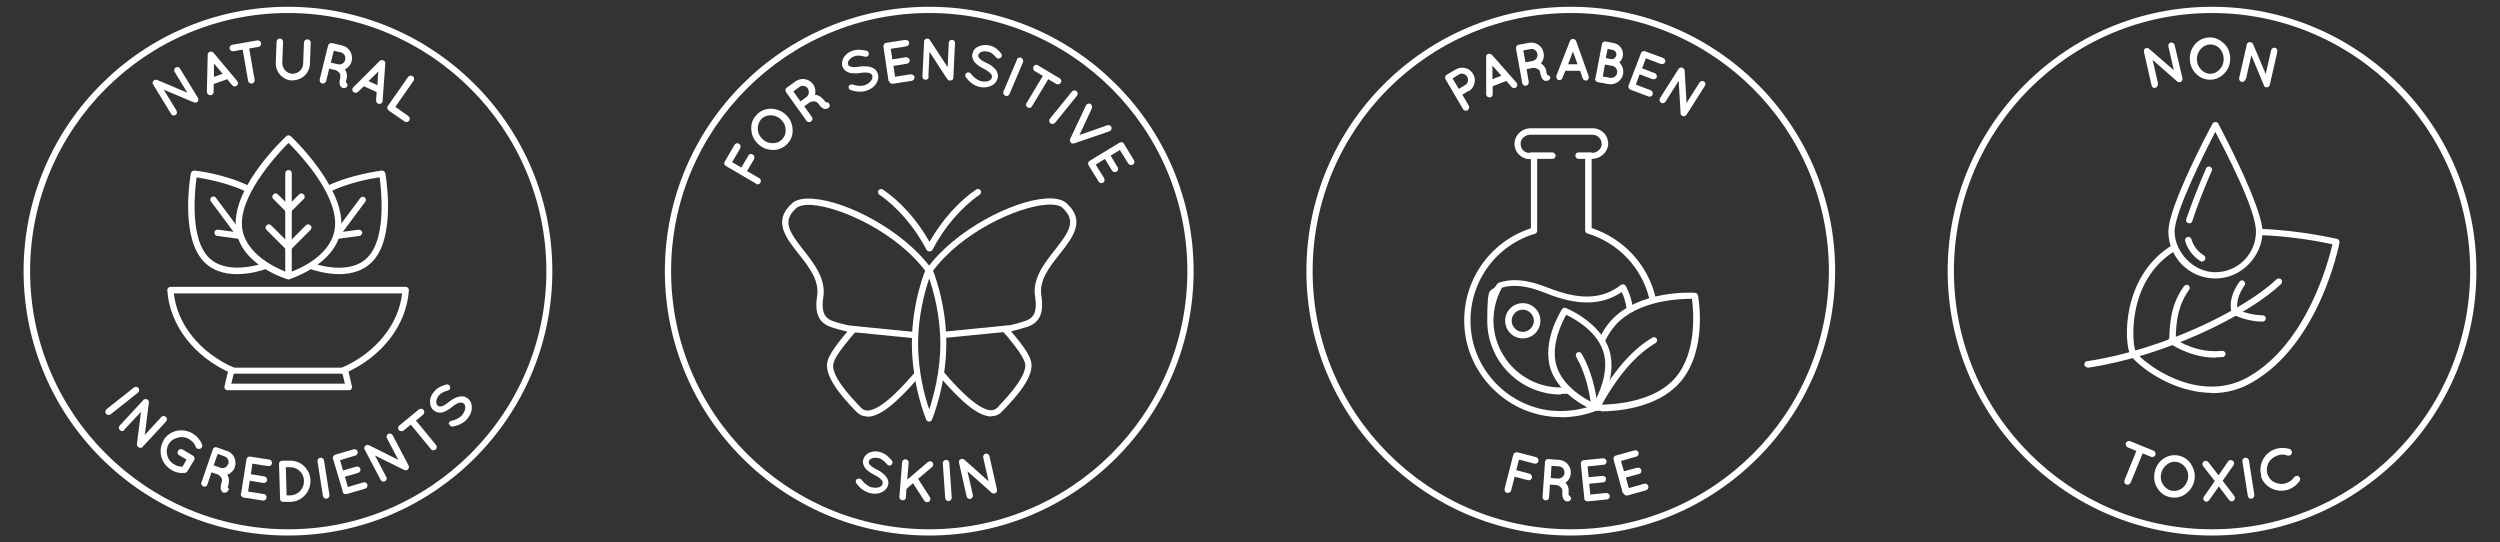 <?xml version="1.0" encoding="UTF-8"?><svg id="Layer_1" xmlns="http://www.w3.org/2000/svg" viewBox="0 0 922 200"><rect x="0" y="0" width="922" height="200" fill="#333333" stroke="none"/><defs><style>.cls-1{fill:#fff;}</style></defs><path class="cls-1" d="M342.7,92.7c-.4,0-.8-.2-1-.6-4.3-8.3-10.9-15.9-17.4-20.3-.5-.4-.7-1.1-.3-1.6.4-.5,1.1-.7,1.6-.3,6.5,4.4,12.7,11.3,17.2,19.3,4.5-7.9,10.7-14.9,17.2-19.3.5-.4,1.3-.2,1.6.3.4.5.2,1.3-.3,1.6-6.6,4.5-13.1,12-17.4,20.3-.2.4-.6.6-1,.6Z"/><path class="cls-1" d="M342.7,155.5c-.5,0-.9-.3-1.1-.7-.2-.5-5.3-12.8-5.3-28.2s5.1-27.3,5.3-27.8c.4-.9,1.8-.9,2.1,0,.2.5,5.3,12.4,5.3,27.8s-5.1,27.7-5.3,28.2c-.2.4-.6.7-1.1.7ZM342.7,102.7c-1.5,4.4-4.1,13.4-4.1,24s2.5,19.8,4.1,24.3c1.5-4.5,4.1-13.8,4.1-24.3s-2.6-19.6-4.1-24Z"/><path class="cls-1" d="M319.9,153.6c-1.7,0-3.1-.7-4.2-1.9l-.7-.7c-3.7-3.9-11.4-12.2-9.8-17.8.5-1.9,1.9-4.1,4.2-7.1,1.1-1.3,2.1-2.7,3.1-3.8-1.9-.4-4-1-5.8-1.6-4.6-1.5-6.3-4.9-5.4-11.2,1.1-5.9-2.9-11-6.8-15.9-4.7-5.9-9.5-12.1-2.6-18.4,1.4-1.5,4.1-2.2,7.8-1.9,12.5.8,33.6,11.7,43.9,25.9.4.5.3,1.3-.3,1.6-.5.4-1.3.3-1.6-.3-10.9-14.9-31.9-24.2-42.2-24.9-2.9-.2-5,.3-6,1.3-5.1,4.7-2.4,8.7,2.8,15.3,4,5.1,8.5,10.8,7.3,17.7-.9,6.5,1.5,7.8,3.8,8.6,2.3.8,5.4,1.5,7.4,1.9.4,0,.8.4.9.8.1.4,0,.8-.2,1.2-.8.9-2.4,2.8-4.3,5.2-2.1,2.7-3.4,4.8-3.8,6.3-1.3,4.4,6.4,12.5,9.3,15.6l.7.7c.7.8,1.5,1.2,2.5,1.2,5.4,0,14.2-10.3,17.2-13.7.4-.5,1.2-.5,1.6-.1.5.4.5,1.2.1,1.6-8.5,9.9-14.5,14.5-18.9,14.5h0Z"/><path class="cls-1" d="M336.9,124.7s0,0-.1,0l-23.3-2.3c-.6,0-1.1-.6-1-1.3,0-.6.6-1.1,1.3-1l23.3,2.3c.6,0,1.1.6,1,1.3,0,.6-.6,1.1-1.2,1.1Z"/><path class="cls-1" d="M365.6,153.6c-4.4,0-10.4-4.6-18.9-14.5-.4-.5-.4-1.2.1-1.6.5-.4,1.2-.4,1.6.1,2.9,3.4,11.8,13.6,17.1,13.7,1,0,1.8-.4,2.5-1.1l.7-.8c2.9-3.1,10.5-11.2,9.3-15.6-.5-1.5-1.7-3.6-3.8-6.3-1.9-2.5-3.5-4.4-4.3-5.2-.3-.3-.4-.8-.2-1.2.1-.4.5-.7.9-.8,2-.3,5.1-1.1,7.4-1.9,2.3-.8,4.7-2.1,3.8-8.6-1.3-6.9,3.3-12.6,7.3-17.7,5.2-6.6,7.9-10.6,2.9-15.3-1-1.1-3.2-1.5-6.1-1.3-10.3.7-31.3,9.9-42.2,24.9-.4.5-1.1.6-1.6.3-.5-.4-.6-1.1-.3-1.6,10.3-14.2,31.4-25,43.9-25.9,3.7-.2,6.4.4,7.9,2,6.8,6.3,2,12.4-2.7,18.4-3.9,4.9-7.9,9.9-6.8,15.8.9,6.3-.8,9.7-5.4,11.2-1.8.6-3.9,1.1-5.8,1.6.9,1.1,2,2.5,3.1,3.8,2.3,3,3.7,5.2,4.2,7.1,1.7,5.7-6.1,13.9-9.8,17.8l-.7.7c-1.1,1.3-2.5,1.9-4.2,1.9Z"/><path class="cls-1" d="M348.6,124.7c-.6,0-1.1-.5-1.2-1.1,0-.6.4-1.2,1-1.3l23.3-2.3c.6,0,1.2.4,1.3,1,0,.6-.4,1.2-1,1.3l-23.3,2.3s0,0-.1,0Z"/><path class="cls-1" d="M342.7,197.5c-53.8,0-97.5-43.7-97.5-97.5S289,2.5,342.7,2.5s97.5,43.7,97.5,97.5-43.7,97.5-97.5,97.5ZM342.7,4.8c-52.5,0-95.2,42.7-95.2,95.2s42.7,95.2,95.2,95.2,95.2-42.7,95.2-95.2S395.2,4.8,342.7,4.8Z"/><path class="cls-1" d="M278.8,67.7l-11.1-6.5c-.6-.3-.8-1.1-.4-1.6,0,0,3.6-6.2,3.6-6.2.3-.5,1.1-.8,1.6-.4.6.3.8,1.1.5,1.7l-3,5.1,3.4,2,2.6-4.4c.3-.6,1.1-.8,1.6-.4.6.3.8,1.1.5,1.7l-2.6,4.4,4.5,2.6c.6.3.8,1.1.4,1.7-.3.6-1.1.8-1.6.4Z"/><path class="cls-1" d="M284.1,40.1c2,0,4,.6,5.6,2.1,1.6,1.4,2.5,3.4,2.6,5.3.2,1.9-.4,3.9-1.8,5.4-1.4,1.6-3.4,2.4-5.3,2.4-2,0-3.9-.6-5.5-2.1-1.6-1.4-2.5-3.3-2.6-5.3-.2-2,.4-4,1.9-5.5,1.3-1.5,3.3-2.3,5.2-2.3ZM288,44c-1.1-1-2.5-1.5-3.8-1.5-1.3,0-2.6.5-3.5,1.5-.9,1-1.3,2.3-1.2,3.7,0,1.3.7,2.7,1.8,3.7,1.1,1,2.5,1.5,3.8,1.4,1.3,0,2.6-.5,3.5-1.6.9-1,1.3-2.3,1.1-3.6,0-1.3-.7-2.7-1.8-3.6Z"/><path class="cls-1" d="M305.5,37.9c.5.4.7,1.1.3,1.7,0,0-.2.2-.4.3-.2.1-.5.3-.8.3-.3,0-.7,0-1-.2-.6-.3-1.2-.9-1.9-1.9-.3-.3-.5-.5-.8-.6-.2-.1-.6-.1-.9-.1-.6,0-1.1.2-1.3.3l-2.1,1.5,2.8,3.9c.4.5.3,1.3-.3,1.7-.5.4-1.3.3-1.7-.3l-7.5-10.5c-.4-.6-.3-1.3.3-1.7,0,0,3.2-2.3,3.2-2.3,2.1-1.5,5-1,6.5,1.1.8,1.2,1,2.6.7,3.9.4,0,.7,0,1.1.2.7.3,1.4.8,2,1.5.4.5.7.8.8,1,.3-.1.7,0,1.1.2ZM297.9,32.6c-.7-1-2.1-1.3-3.1-.5l-2.2,1.6,2.6,3.7,2.2-1.6c1-.7,1.2-2.1.5-3.1Z"/><path class="cls-1" d="M313,31.9c.2-.6.9-.9,1.5-.7,1.2.4,3,.7,4.5.2,1-.4,1.8-1,2.3-1.7.5-.7.5-1.3.4-1.8,0-.3-.2-.4-.4-.6-.2-.2-.5-.3-.8-.4-.7-.2-1.9-.2-3.2,0-1.1.2-2.1.2-3,.1-.9,0-1.8-.4-2.5-.9-.5-.4-.8-.9-1.1-1.5-.4-1.2-.1-2.6.6-3.6.7-1,1.8-1.9,3.2-2.3,2-.7,3.8-.2,5.1,0,.6.2,1,.8.8,1.4-.1.6-.7,1-1.4.8-1.3-.3-2.5-.6-3.8-.2-.9.3-1.6.9-2.1,1.5-.4.6-.5,1.1-.3,1.6,0,.2.2.4.3.5.2.1.4.2.7.3.7.2,1.7.2,2.9,0,1.2-.2,2.2-.2,3.2-.1,1,.1,1.9.4,2.7,1,.5.4.9.9,1.1,1.6.5,1.3.1,2.7-.6,3.8-.7,1.1-1.9,2-3.4,2.5-2.2.8-4.5.3-6-.2-.6-.2-.9-.9-.7-1.4Z"/><path class="cls-1" d="M327.7,29.9l-1.9-12.7c0-.7.3-1.3,1-1.4,0,0,7.1-1.1,7.1-1.1.6,0,1.3.3,1.4,1,.1.7-.4,1.3-1,1.4l-5.8.9.6,3.9,5-.8c.6,0,1.3.4,1.4,1,.1.7-.4,1.3-1,1.4l-5,.8.6,4,5.8-.9c.6,0,1.3.4,1.4,1,0,.6-.4,1.3-1,1.4l-7,1.1c-.7.1-1.3-.4-1.4-1Z"/><path class="cls-1" d="M342.5,28.3c0,.7-.6,1.2-1.2,1.1-.7,0-1.2-.6-1.1-1.3l.6-12.7c0-.4.2-.8.5-1,.6-.3,1.3-.2,1.6.3l6.6,10.1.4-9c0-.6.6-1.2,1.2-1.1.7,0,1.2.6,1.1,1.2l-.6,12.7c0,.7-.6,1.2-1.3,1.1-.3,0-.7-.2-.9-.5,0,0,0,0-.1-.1l-6.5-10-.4,9Z"/><path class="cls-1" d="M356.5,26.9c.5-.4,1.2-.2,1.6.3.7,1,2.1,2.3,3.6,2.7,1.1.3,2.1.2,2.8,0,.8-.3,1.2-.8,1.3-1.3,0-.3,0-.5,0-.7,0-.2-.2-.5-.5-.8-.5-.6-1.4-1.2-2.6-1.8-1-.5-1.8-1-2.5-1.6-.7-.6-1.3-1.3-1.5-2.2-.2-.6-.2-1.2,0-1.9.3-1.3,1.3-2.2,2.5-2.6,1.2-.5,2.6-.5,3.9-.2,2,.5,3.3,1.9,4.1,2.9.4.5.4,1.2-.1,1.6-.5.4-1.2.4-1.6,0-.9-1-1.7-1.9-3-2.2-.9-.3-1.9-.2-2.5,0-.7.3-1,.7-1.2,1.1,0,.3,0,.4,0,.6,0,.2.2.4.4.7.4.5,1.3,1.1,2.4,1.6,1.1.5,2,1,2.7,1.7.8.6,1.4,1.4,1.6,2.3.2.6.2,1.3,0,1.9-.4,1.3-1.4,2.3-2.7,2.8-1.2.5-2.7.6-4.2.2-2.3-.6-3.9-2.3-4.8-3.5-.4-.5-.2-1.2.2-1.6Z"/><path class="cls-1" d="M375,21.9c.3-.6,1-.9,1.6-.6.6.3.9,1,.7,1.6l-5,11.8c-.3.6-1,.9-1.6.6-.6-.3-.9-1-.6-1.6l5-11.8Z"/><path class="cls-1" d="M389.6,31l-3-1.8-6,10c-.3.6-1.1.8-1.6.4-.6-.3-.8-1.1-.4-1.6l6-10-3-1.8c-.6-.3-.7-1.1-.4-1.7.3-.6,1.1-.8,1.6-.4l8,4.8c.6.3.8,1.1.4,1.6-.3.6-1.1.8-1.7.4Z"/><path class="cls-1" d="M395.3,33.8c.4-.5,1.2-.6,1.7-.2.5.4.6,1.2.2,1.7l-8.1,10c-.4.5-1.2.6-1.7.2-.5-.4-.6-1.2-.2-1.7l8.1-10Z"/><path class="cls-1" d="M394.6,52c0,0,0-.1,0-.2,0-.1,0-.2,0-.2,0,0,0-.2,0-.2l5.9-12.5c.3-.6,1-.9,1.6-.6.6.3.8,1,.6,1.6l-4.6,9.9,10.3-3.6c.6-.2,1.3.1,1.5.7.2.6-.1,1.3-.7,1.5l-13.1,4.5s-.1,0-.2,0c0,0-.2,0-.2,0-.1,0-.2,0-.2,0,0,0-.2,0-.2,0,0,0-.1,0-.2-.1-.1,0-.1-.1-.2-.2,0,0-.1-.1-.1-.2,0,0,0-.2-.1-.2,0,0,0-.2,0-.3h0Z"/><path class="cls-1" d="M401.9,59.3l11-6.7c.6-.3,1.3-.2,1.6.4,0,0,3.7,6.1,3.7,6.1.3.5.2,1.3-.4,1.6-.6.4-1.3.1-1.7-.4l-3.1-5-3.4,2.1,2.6,4.3c.3.6.1,1.3-.4,1.6-.6.3-1.3.2-1.7-.4l-2.6-4.3-3.4,2.1,3.1,5c.3.5.2,1.3-.4,1.7-.6.3-1.3.1-1.6-.4l-3.7-6c-.4-.6-.2-1.4.4-1.7Z"/><path class="cls-1" d="M316.2,176.7c.5-.4,1.2-.2,1.6.3.7,1,2.1,2.3,3.6,2.7,1.1.3,2.1.2,2.8,0,.8-.3,1.2-.7,1.3-1.3,0-.3,0-.5,0-.7,0-.2-.2-.5-.5-.8-.5-.6-1.4-1.2-2.6-1.8-1-.5-1.8-1-2.5-1.6-.7-.6-1.2-1.3-1.5-2.2-.2-.6-.2-1.2,0-1.9.4-1.3,1.4-2.2,2.5-2.6,1.2-.4,2.6-.5,3.9,0,2,.6,3.2,2,4.1,3,.4.5.3,1.2-.1,1.6-.5.4-1.2.4-1.6-.1-.9-1-1.7-1.9-3-2.3-.9-.3-1.9-.2-2.6,0-.7.3-1,.7-1.2,1.1,0,.3,0,.4,0,.6s.2.4.4.7c.4.5,1.3,1.1,2.4,1.7,1.1.5,2,1.1,2.7,1.7.7.7,1.3,1.4,1.6,2.3.2.6.2,1.3,0,1.9-.4,1.3-1.5,2.3-2.7,2.7-1.2.5-2.7.5-4.2.1-2.3-.7-3.9-2.3-4.8-3.6-.4-.5-.2-1.2.3-1.6Z"/><path class="cls-1" d="M331.7,183.2l1-12.7c0-.6.6-1.2,1.3-1.1.7,0,1.2.7,1.1,1.3l-.5,6.2,7.6-6.5c.5-.4,1.3-.4,1.7.1.4.5.4,1.3-.1,1.7l-5.2,4.4,4.3,6.7c.4.5.3,1.3-.3,1.7-.2.2-.5.2-.8.2-.3,0-.6-.2-.9-.5l-4.2-6.5-2.4,2.1-.2,3.1c0,.7-.6,1.2-1.3,1.1s-1.2-.6-1.1-1.3Z"/><path class="cls-1" d="M347.7,170.9c0-.7.4-1.2,1.1-1.3.7,0,1.3.4,1.3,1.1l.9,12.8c0,.7-.5,1.2-1.1,1.3-.7,0-1.2-.4-1.3-1.1l-.9-12.8Z"/><path class="cls-1" d="M358.8,182.6c.1.6-.3,1.3-.9,1.4-.7.1-1.3-.3-1.4-.9l-2.8-12.4c-.1-.4,0-.8.2-1.1.5-.5,1.2-.5,1.7-.1l9,8-2-8.8c-.1-.6.3-1.3.9-1.4.6-.1,1.3.3,1.4.9l2.8,12.4c.1.6-.3,1.3-.9,1.4-.3,0-.7,0-1-.2,0,0-.1,0-.1-.1l-8.9-7.9,2,8.8Z"/><path class="cls-1" d="M590.4,151.5c-1.2,0-2,0-2.1,0-.6,0-1.1-.6-1.1-1.2,0-.6.6-1.1,1.2-1.1.2,0,19.7,1.1,29.3-9.7,8.4-9.5,6.8-25.3,6.3-29.3-4,0-19.9.3-28.3,9.8-1.4,1.6-2.7,3.6-3.7,5.7-.3.6-1,.8-1.5.6-.6-.3-.8-1-.6-1.5,1.1-2.4,2.4-4.5,4-6.3,10.4-11.7,30.3-10.6,31.2-10.5.5,0,1,.4,1.1.9.2.8,3.7,20.5-6.7,32.2-8.5,9.6-23.5,10.6-29,10.6Z"/><path class="cls-1" d="M588.2,151.4c-.1,0-.3,0-.4,0-.5-.2-12.8-5.3-16-15.5-3.2-10.3,4-21.4,4.3-21.9.3-.5.9-.6,1.4-.4.5.2,12.8,5.3,16,15.5,3.2,10.3-4,21.4-4.3,21.9-.2.3-.6.5-1,.5ZM577.6,116.1c-1.5,2.7-5.9,11.4-3.5,19,2.4,7.7,10.9,12.3,13.7,13.6,1.5-2.7,5.9-11.4,3.5-19-2.4-7.7-10.9-12.3-13.7-13.6Z"/><path class="cls-1" d="M575.7,153.8c-1.4,0-2.7,0-4.1-.2-16.1-1.8-29.2-14.8-31.3-30.8-2.2-17.2,8-33.3,24.3-38.6v-25.5h-.4c-1.6,0-3.1-.7-4.2-1.9-1.1-1.2-1.6-2.8-1.4-4.4.3-2.9,2.9-5.1,5.9-5.1h22.9c1.6,0,3.1.7,4.2,1.8,1.1,1.2,1.6,2.8,1.5,4.3-.3,2.9-2.9,5.2-6,5.2h-.1v25.5c11.8,3.9,20.8,13.6,23.6,25.7.1.6-.2,1.3-.9,1.4-.6.1-1.3-.2-1.4-.9-2.7-11.5-11.5-20.8-22.9-24.2-.5-.1-.8-.6-.8-1.1v-27.4c0-.6.6-1.2,1.2-1.2h1.2c1.9,0,3.5-1.3,3.7-3,0-1-.2-1.9-.9-2.6-.6-.7-1.5-1.1-2.5-1.1h-22.9c-1.8,0-3.4,1.3-3.6,3,0,1,.2,1.9.8,2.6.6.7,1.5,1.1,2.5,1.1h1.6c.6,0,1.2.5,1.2,1.2v27.5c0,.5-.3,1-.8,1.1-15.7,4.7-25.6,20-23.5,36.4,1.9,15,14.2,27.1,29.2,28.8,5.7.6,11.5-.2,16.7-2.3.6-.2,1.3,0,1.5.6.2.6,0,1.3-.6,1.5-4.3,1.8-9,2.7-13.8,2.7Z"/><path class="cls-1" d="M575.7,145.5c-15,0-27.2-12.2-27.2-27.2s1.3-9.4,3.6-13.5c.1-.2.4-.4.6-.5,4.7-1.7,10.4-1.2,17.1,1.4,9.4,3.7,19.2,6.2,28-.6.3-.2.6-.3,1-.2.3,0,.6.3.8.6,1.3,2.4,2.1,4.8,2.6,8,.1.6-.3,1.2-1,1.3-.6.1-1.2-.3-1.3-1-.4-2.4-.9-4.3-1.8-6.1-9.4,6.4-20,3.7-29.1,0-5.9-2.3-11-2.9-15.1-1.6-2,3.7-3.1,7.8-3.1,12,0,13.7,11.1,24.8,24.8,24.8s1.6,0,2.4-.1c.6,0,1.2.4,1.3,1.1,0,.6-.4,1.2-1.1,1.3-.9,0-1.7.1-2.6.1Z"/><path class="cls-1" d="M572.5,58.6h-7.8c-.6,0-1.2-.5-1.2-1.2s.5-1.2,1.2-1.2h7.8c.6,0,1.2.5,1.2,1.2s-.5,1.2-1.2,1.2Z"/><path class="cls-1" d="M586.6,58.6h-4.4c-.6,0-1.2-.5-1.2-1.2s.5-1.2,1.2-1.2h4.4c.6,0,1.2.5,1.2,1.2s-.5,1.2-1.2,1.2Z"/><path class="cls-1" d="M561.6,124.8c-3.6,0-6.5-2.9-6.5-6.5s2.9-6.5,6.5-6.5,6.5,2.9,6.5,6.5-2.9,6.5-6.5,6.5ZM561.6,114.2c-2.3,0-4.1,1.9-4.1,4.1s1.9,4.1,4.1,4.1,4.1-1.9,4.1-4.1-1.9-4.1-4.1-4.1Z"/><path class="cls-1" d="M588,150.3c-.6,0-1.1-.4-1.2-1-.7-5-2-11.6-5.5-17.7-.3-.6-.1-1.3.4-1.6.6-.3,1.3-.1,1.6.4,3.7,6.5,5.1,13.3,5.8,18.5,0,.6-.4,1.2-1,1.3,0,0-.1,0-.2,0Z"/><path class="cls-1" d="M589.3,150.8c-.2,0-.4,0-.6-.1-.6-.3-.8-1-.5-1.6,6.6-12,13.6-20.1,21.2-24.6.6-.3,1.3-.1,1.6.4.3.6.1,1.3-.4,1.6-7.3,4.3-14,12-20.4,23.7-.2.4-.6.6-1,.6Z"/><path class="cls-1" d="M579.3,197.5c-53.8,0-97.5-43.7-97.5-97.5S525.5,2.5,579.3,2.5s97.5,43.7,97.5,97.5-43.7,97.5-97.5,97.5ZM579.3,4.8c-52.5,0-95.2,42.7-95.2,95.2s42.7,95.2,95.2,95.2,95.2-42.7,95.2-95.2S631.7,4.8,579.3,4.8Z"/><path class="cls-1" d="M541.6,33.5l-2.3,1.4,2.4,4.1c.3.6.1,1.3-.5,1.7-.6.3-1.3.1-1.6-.4l-6.5-11.1c-.3-.6-.1-1.3.4-1.6,0,0,3.4-2,3.4-2,2.2-1.3,5.1-.6,6.4,1.7,1.3,2.2.5,5.1-1.7,6.4ZM538,32.8l2.3-1.4c1.1-.6,1.4-2,.8-3.1-.7-1.1-2-1.5-3.1-.8l-2.3,1.4,2.3,3.9Z"/><path class="cls-1" d="M555.4,29.9l-4.9,1.9v3c0,.5-.3.9-.8,1.1-.1,0-.3,0-.4,0-.7,0-1.2-.5-1.2-1.2v-13.7c-.1-.5.2-1,.7-1.1.5-.2,1,0,1.4.3l9.1,10.3c.4.5.4,1.3-.1,1.7,0,0-.2.2-.4.2-.4.2-1,0-1.3-.3l-2-2.3ZM553.7,27.9l-3.3-3.7v5s3.3-1.3,3.3-1.3Z"/><path class="cls-1" d="M571.6,28c.3.6.1,1.3-.5,1.6,0,0-.2.1-.5.2-.2,0-.6,0-.9,0-.3-.1-.6-.4-.8-.6-.4-.6-.7-1.3-.9-2.5,0-.4-.2-.7-.4-.9-.2-.2-.5-.4-.8-.5-.5-.2-1.1-.3-1.3-.3l-2.5.5.8,4.7c.1.6-.3,1.3-1,1.4-.7.1-1.3-.3-1.4-1l-2.3-12.7c-.1-.7.3-1.3,1-1.4,0,0,3.8-.7,3.8-.7,2.6-.5,5,1.2,5.4,3.8.3,1.4-.2,2.8-1,3.8.3.2.6.4.9.7.5.5,1,1.3,1.1,2.2,0,.6.2,1,.3,1.3.4,0,.7.3.9.6ZM567,19.9c-.2-1.2-1.4-2.1-2.6-1.8l-2.6.5.8,4.4,2.6-.5c1.2-.2,2-1.4,1.8-2.6Z"/><path class="cls-1" d="M582.6,26.1h-5.3c0,0-1.1,2.7-1.1,2.7-.2.5-.7.8-1.1.7-.2,0-.3,0-.4,0-.6-.3-.9-1-.7-1.6l5-12.8c.2-.5.7-.8,1.2-.7.5,0,1,.3,1.1.8l4.6,12.9c.2.6-.1,1.3-.7,1.6-.1,0-.3,0-.4,0-.5,0-.9-.3-1.1-.8l-1-2.9ZM581.8,23.7l-1.7-4.7-1.8,4.7h3.5Z"/><path class="cls-1" d="M588.4,28.9l2.4-12.6c.1-.7.8-1.1,1.4-1,0,0,3,.6,3,.6,2.2.4,3.7,2.6,3.3,4.8-.2.9-.6,1.7-1.3,2.3,1.1,1.1,1.7,2.7,1.4,4.3-.5,2.5-2.9,4.2-5.5,3.7l-3.8-.7c-.7-.1-1.2-.8-1-1.4ZM591.1,28.2l2.7.5c1.2.2,2.4-.6,2.6-1.8.2-1.2-.6-2.4-1.8-2.6l-2.7-.5-.8,4.4ZM592.3,21.4l1.8.4c.9.2,1.8-.5,2-1.4.2-.9-.4-1.8-1.4-2l-1.8-.4-.7,3.4Z"/><path class="cls-1" d="M600.6,31.6l4.6-12c.2-.6.9-.9,1.5-.7,0,0,6.7,2.5,6.7,2.5.6.2.9.9.7,1.5-.2.6-1,.9-1.6.7l-5.5-2.1-1.4,3.7,4.7,1.8c.6.2.9,1,.7,1.5-.2.6-.9.9-1.6.7l-4.7-1.8-1.4,3.8,5.5,2.1c.6.2.9.9.7,1.6-.2.6-1,.9-1.5.7l-6.6-2.5c-.7-.3-1-1-.8-1.6Z"/><path class="cls-1" d="M614.2,37.5c-.3.6-1.1.7-1.6.4-.6-.4-.7-1.1-.4-1.7l6.8-10.7c.2-.3.5-.6,1-.6.7,0,1.2.5,1.3,1.1l.7,12,4.8-7.6c.3-.5,1.1-.7,1.6-.4.6.4.7,1.1.4,1.6l-6.8,10.7c-.4.6-1.1.7-1.7.4-.3-.2-.5-.5-.5-.8,0,0,0-.1,0-.2l-.7-11.9-4.8,7.6Z"/><path class="cls-1" d="M554.9,180.2l3.2-12.5c.2-.6.8-1,1.5-.9,0,0,6.9,1.8,6.9,1.8.6.2,1,.8.9,1.5-.2.7-.9,1-1.5.9l-5.7-1.5-1,3.9,4.9,1.3c.6.2,1,.8.9,1.5-.2.7-.8,1-1.5.9l-4.9-1.3-1.3,5.1c-.2.6-.8,1-1.5.9-.7-.2-1-.8-.9-1.5Z"/><path class="cls-1" d="M579.4,183.4c.2.6-.2,1.3-.9,1.5,0,0-.3,0-.5,0-.2,0-.6,0-.9-.3-.3-.2-.5-.5-.6-.8-.3-.7-.4-1.4-.3-2.6,0-.4,0-.7-.2-1-.1-.2-.4-.5-.6-.7-.4-.3-1-.6-1.2-.6l-2.6-.2-.3,4.7c0,.7-.6,1.2-1.3,1.1-.7,0-1.2-.6-1.1-1.3l.9-12.8c0-.7.6-1.2,1.3-1.1,0,0,3.9.3,3.9.3,2.6.2,4.5,2.4,4.3,5-.1,1.4-.8,2.7-2,3.4.3.2.5.5.7.9.4.7.6,1.5.5,2.4,0,.7,0,1.1,0,1.3.3.1.6.4.7.8ZM577,174.4c0-1.3-.8-2.3-2.1-2.4l-2.7-.2-.3,4.5,2.7.2c1.2,0,2.3-.8,2.4-2.1Z"/><path class="cls-1" d="M584.3,183.8l-1.3-12.8c0-.7.4-1.2,1.1-1.3,0,0,7.1-.7,7.1-.7.6,0,1.2.4,1.3,1.1,0,.7-.4,1.3-1.1,1.3l-5.9.6.4,4,5.1-.5c.7,0,1.3.4,1.3,1.1,0,.7-.4,1.3-1.1,1.3l-5.1.5.4,4,5.9-.6c.6,0,1.2.4,1.3,1.1,0,.7-.4,1.2-1.1,1.3l-7,.7c-.7,0-1.3-.4-1.4-1.1Z"/><path class="cls-1" d="M598.5,181.9l-3.4-12.4c-.2-.7.2-1.3.8-1.5,0,0,6.9-1.9,6.9-1.9.6-.2,1.3.2,1.5.8.2.7-.2,1.3-.8,1.5l-5.7,1.6,1.1,3.8,4.9-1.3c.6-.2,1.3.2,1.5.8.2.7-.2,1.3-.8,1.5l-4.9,1.3,1.1,3.9,5.7-1.6c.6-.2,1.3.2,1.5.9.2.6-.2,1.3-.8,1.5l-6.8,1.9c-.7.2-1.4-.2-1.5-.8Z"/><path class="cls-1" d="M126.6,137.8c-.5,0-.9-.3-1.1-.7-.3-.6,0-1.3.6-1.5,12.5-5.5,20.9-15.9,22.2-27.4h-84.2c1.3,11.5,9.7,21.9,22.2,27.4.6.3.9.9.6,1.5-.3.6-1,.9-1.5.6-13.8-6-22.8-17.7-23.7-30.6,0-.3,0-.6.3-.9.2-.2.5-.4.9-.4h86.7c.3,0,.6.1.9.4.2.2.3.6.3.9-.9,12.9-10,24.6-23.7,30.6-.2,0-.3,0-.5,0Z"/><path class="cls-1" d="M128.7,143.9h-44.8c-.4,0-.7-.2-.9-.4-.2-.3-.3-.6-.2-1l1.4-6c.1-.5.6-.9,1.1-.9h42c.5,0,1,.4,1.1.9l1.4,6c0,.3,0,.7-.2,1-.2.3-.6.4-.9.4ZM85.3,141.5h41.9l-.9-3.7h-40.1l-.9,3.7Z"/><path class="cls-1" d="M106.4,103c-.1,0-.2,0-.3,0-.8-.2-19.2-5.8-19.2-20.6s18-31.5,18.7-32.2c.4-.4,1.2-.4,1.6,0,.8.7,18.7,17.8,18.7,32.2s-18.4,20.3-19.2,20.6c-.1,0-.2,0-.3,0ZM106.4,52.7c-3.5,3.5-17.2,18-17.2,29.7s14.8,17.4,17.2,18.2c2.4-.8,17.2-6.2,17.2-18.2s-13.7-26.2-17.2-29.7Z"/><path class="cls-1" d="M106.4,103c-.6,0-1.2-.5-1.2-1.2v-37.9c0-.6.5-1.2,1.2-1.2s1.2.5,1.2,1.2v37.9c0,.6-.5,1.2-1.2,1.2Z"/><path class="cls-1" d="M106.2,92.2c-.3,0-.6-.1-.8-.3l-7.1-7.1c-.5-.5-.5-1.2,0-1.7.5-.5,1.2-.5,1.7,0l7.1,7.1c.5.5.5,1.2,0,1.7-.2.2-.5.3-.8.3Z"/><path class="cls-1" d="M106.2,78.3c-.3,0-.6-.1-.8-.3l-4.6-4.6c-.5-.5-.5-1.2,0-1.7.5-.5,1.2-.5,1.7,0l4.6,4.6c.5.5.5,1.2,0,1.7-.2.2-.5.3-.8.3Z"/><path class="cls-1" d="M106.5,92.2c-.3,0-.6-.1-.8-.3-.5-.5-.5-1.2,0-1.7l7.1-7.1c.5-.5,1.2-.5,1.7,0,.5.5.5,1.2,0,1.7l-7.1,7.1c-.2.2-.5.3-.8.3Z"/><path class="cls-1" d="M106.5,78.3c-.3,0-.6-.1-.8-.3-.5-.5-.5-1.2,0-1.7l4.6-4.6c.5-.5,1.2-.5,1.7,0,.5.5.5,1.2,0,1.7l-4.6,4.6c-.2.2-.5.3-.8.3Z"/><path class="cls-1" d="M125.1,101.1c-5.2,0-9.7-1.6-10.1-1.7-.6-.2-.9-.9-.7-1.5.2-.6.9-.9,1.5-.7.1,0,14.4,5.2,20.8-3.5,5.8-7.7,4-23.9,3.4-28.3-3,.4-11.3,1.9-18.1,5.2-.6.3-1.3,0-1.6-.5-.3-.6,0-1.3.5-1.6,8.8-4.2,19.5-5.5,20-5.6.6,0,1.2.4,1.3,1,.2.9,3.7,21.5-3.6,31.2-3.5,4.7-8.8,6-13.4,6Z"/><path class="cls-1" d="M124.8,86.9c-.2,0-.5,0-.7-.2-.5-.4-.6-1.1-.2-1.6l9-12.1c.4-.5,1.1-.6,1.6-.2.5.4.6,1.1.2,1.6l-9,12.1c-.2.3-.6.5-.9.5Z"/><path class="cls-1" d="M87.4,101.1c-4.7,0-9.9-1.3-13.4-6-7.3-9.7-3.8-30.4-3.6-31.2.1-.6.7-1,1.3-1,.5,0,11.2,1.3,20,5.6.6.3.8,1,.5,1.6-.3.6-1,.8-1.6.5-6.9-3.3-15.2-4.7-18.1-5.2-.6,4.4-2.4,20.6,3.4,28.3,6.4,8.6,20.7,3.5,20.8,3.5.6-.2,1.3,0,1.5.7.2.6,0,1.3-.7,1.5-.3.1-4.8,1.7-10.1,1.7Z"/><path class="cls-1" d="M87.7,86.9c-.4,0-.7-.2-.9-.5l-9-12.1c-.4-.5-.3-1.2.2-1.6.5-.4,1.2-.3,1.6.2l9,12.1c.4.5.3,1.2-.2,1.6-.2.2-.5.2-.7.2Z"/><path class="cls-1" d="M88.4,88.1s-.1,0-.2,0l-8.1-1.1c-.6,0-1.1-.7-1-1.3,0-.6.7-1.1,1.3-1l8.1,1.1c.6,0,1.1.7,1,1.3,0,.6-.6,1-1.2,1Z"/><path class="cls-1" d="M124.4,88.1c-.6,0-1.1-.4-1.2-1,0-.6.4-1.2,1-1.3l8.1-1.1c.6,0,1.2.4,1.3,1,0,.6-.4,1.2-1,1.3l-8.1,1.1c0,0-.1,0-.2,0Z"/><path class="cls-1" d="M106.2,197.5c-53.8,0-97.5-43.7-97.5-97.5S52.5,2.5,106.2,2.5s97.5,43.7,97.5,97.5-43.7,97.5-97.5,97.5ZM106.2,4.8C53.8,4.8,11.1,47.5,11.1,100s42.7,95.2,95.2,95.2,95.2-42.7,95.2-95.2S158.7,4.8,106.2,4.8Z"/><path class="cls-1" d="M65.1,40.8c.3.6.2,1.3-.4,1.6-.6.4-1.3.2-1.6-.4l-6.6-10.8c-.2-.3-.3-.7-.1-1.1.3-.6,1-.9,1.6-.6l11.1,4.7-4.7-7.7c-.3-.5-.2-1.3.4-1.6.6-.3,1.3-.2,1.6.4l6.6,10.8c.3.6.2,1.3-.4,1.6-.3.2-.7.2-1,0,0,0-.1,0-.2,0l-11-4.6,4.7,7.7Z"/><path class="cls-1" d="M83.8,29.2l-5,1.8v3c0,.5-.4.9-.9,1.1-.1,0-.3,0-.4,0-.7,0-1.2-.6-1.2-1.2l.3-13.7c0-.5.4-1,.8-1.1.5-.2,1,0,1.3.3l8.8,10.5c.4.5.4,1.3-.2,1.7,0,0-.2.1-.4.2-.5.2-1,0-1.3-.4l-1.9-2.3ZM82.1,27.2l-3.2-3.8v5c-.1,0,3.2-1.2,3.2-1.2Z"/><path class="cls-1" d="M95.3,17.3l-3.4.6,2,11.5c.1.7-.3,1.3-1,1.4-.6.1-1.3-.3-1.4-1l-2-11.5-3.4.6c-.7.1-1.3-.3-1.4-1-.1-.7.3-1.3,1-1.4l9.2-1.6c.6-.1,1.3.3,1.4,1,.1.6-.3,1.3-1,1.4Z"/><path class="cls-1" d="M107.8,29.7c-3.5-.1-6.2-3.1-6.1-6.5l.3-7.8c0-.7.6-1.2,1.2-1.2.7,0,1.2.6,1.2,1.2l-.3,7.8c0,2.1,1.6,3.9,3.7,4,2.2,0,3.9-1.6,4-3.7l.3-7.8c0-.7.6-1.2,1.3-1.2.7,0,1.2.6,1.2,1.2l-.3,7.8c-.1,3.5-3,6.2-6.5,6.1Z"/><path class="cls-1" d="M128.2,31.2c0,.7-.4,1.2-1.1,1.3,0,0-.3,0-.5,0-.2,0-.5-.2-.8-.4-.2-.2-.4-.6-.5-.9-.1-.7-.1-1.5.2-2.7,0-.4,0-.7,0-1,0-.3-.3-.5-.5-.8-.4-.4-.9-.7-1.1-.8l-2.5-.6-1.1,4.6c-.2.6-.8,1-1.5.9-.7-.2-1-.8-.9-1.5l3.1-12.5c.2-.7.8-1,1.5-.9,0,0,3.8.9,3.8.9,2.5.6,4,3.2,3.4,5.7-.3,1.4-1.3,2.5-2.5,3.1.2.3.4.6.5,1,.3.7.4,1.6.1,2.5-.2.6-.2,1-.2,1.3.3.2.5.5.6.9ZM127.3,22c.3-1.2-.4-2.4-1.6-2.7l-2.6-.6-1.1,4.4,2.6.6c1.2.3,2.4-.4,2.7-1.6Z"/><path class="cls-1" d="M139,34l-4.8-2.2-2.2,2.1c-.4.4-.9.4-1.3.2-.1,0-.2-.1-.4-.2-.5-.5-.5-1.2,0-1.7l9.7-9.7c.4-.4.9-.4,1.4-.2.5.2.8.7.7,1.2l-1,13.7c0,.7-.6,1.2-1.3,1.1-.1,0-.3,0-.4-.1-.4-.2-.7-.6-.7-1.2l.2-3ZM139.2,31.4l.3-5-3.6,3.5,3.2,1.5Z"/><path class="cls-1" d="M143.1,39l7.4-10.6c.4-.5,1.1-.7,1.7-.3.6.4.7,1.1.3,1.7l-6.7,9.6,4.8,3.4c.5.4.7,1.1.3,1.7-.4.5-1.2.7-1.7.3l-5.8-4c-.6-.4-.7-1.2-.4-1.7Z"/><path class="cls-1" d="M49.4,142.9c.5-.4,1.3-.3,1.7.2.4.5.3,1.3-.2,1.7l-10.1,8c-.5.4-1.3.3-1.7-.2-.4-.5-.3-1.3.2-1.7l10.1-8Z"/><path class="cls-1" d="M45.9,158.6c-.4.5-1.2.5-1.7,0-.5-.5-.5-1.2,0-1.7l8.6-9.3c.3-.3.6-.5,1.1-.4.7,0,1.1.7,1,1.3l-1.5,11.9,6.1-6.6c.4-.5,1.2-.5,1.7,0,.5.4.5,1.2,0,1.7l-8.6,9.3c-.4.5-1.2.5-1.7,0-.3-.2-.4-.6-.4-.9,0,0,0-.1,0-.2l1.5-11.8-6.2,6.6Z"/><path class="cls-1" d="M60.2,162.5c2.2-3.8,7.1-4.9,10.9-2.6,1.6,1,2.8,2.4,3.4,4,.3.6,0,1.4-.7,1.6-.6.2-1.4,0-1.6-.7-.4-1.1-1.2-2.1-2.4-2.8-1.3-.8-2.8-1-4.2-.6-1.4.3-2.6,1.1-3.4,2.4-.7,1.2-.9,2.7-.5,4.1.3,1.4,1.2,2.6,2.6,3.4.9.6,2,.8,3,.8l1.5-2.6-2.7-1.6c-.6-.3-.8-1.1-.4-1.7.4-.6,1.1-.8,1.7-.4l3.7,2.2c.6.4.9,1.1.5,1.7l-2.5,4.1c0,.1-.2.2-.2.3,0,0,0,0,0,0-.2.2-.4.2-.6.3-1.7.2-3.5-.1-5.1-1.1-3.8-2.3-5.1-7.1-2.9-10.8Z"/><path class="cls-1" d="M84.2,180.5c0,.7-.6,1.2-1.2,1.2,0,0-.3,0-.5,0-.2,0-.5-.2-.7-.5-.2-.3-.3-.6-.4-.9,0-.7,0-1.5.4-2.6.1-.4.1-.7,0-1,0-.3-.2-.6-.4-.8-.3-.4-.8-.8-1-.9l-2.4-.8-1.5,4.5c-.2.6-.9,1-1.5.7s-1-.9-.7-1.5l4.2-12.2c.2-.6.9-1,1.5-.7,0,0,3.7,1.3,3.7,1.3,2.5.8,3.7,3.5,2.9,6-.5,1.4-1.5,2.3-2.8,2.8.2.3.4.6.5,1,.2.7.2,1.6,0,2.5-.2.6-.3,1-.3,1.2.3.2.5.6.5,1ZM84.2,171.2c.4-1.2-.2-2.5-1.4-2.9l-2.5-.9-1.5,4.2,2.5.9c1.2.4,2.5-.2,2.8-1.4Z"/><path class="cls-1" d="M88.9,182.1l2-12.7c.1-.7.7-1.1,1.4-1,0,0,7,1.1,7,1.1.6,0,1.1.7,1,1.4-.1.7-.7,1.1-1.4,1l-5.8-.9-.6,3.9,5,.8c.6.1,1.1.7,1,1.4-.1.7-.7,1.1-1.4,1l-5-.8-.6,4,5.8.9c.6,0,1.1.7,1,1.4-.1.6-.7,1.1-1.4,1l-7-1.1c-.7-.1-1.2-.7-1.1-1.4Z"/><path class="cls-1" d="M103.3,184l-.4-12.9c0-.7.5-1.2,1.2-1.2h2.6c4.2-.2,7.7,3.1,7.8,7.3.1,4.2-3.2,7.8-7.4,7.9h-2.6c-.7,0-1.2-.4-1.2-1.1ZM105.7,182.7h1.4c2.9-.1,5.1-2.5,5-5.4,0-2.9-2.5-5.1-5.3-5h-1.4s.3,10.5.3,10.5Z"/><path class="cls-1" d="M117.1,170.2c-.1-.7.3-1.3,1-1.4.6-.1,1.3.3,1.4,1l2,12.7c.1.7-.4,1.3-1,1.4-.7.1-1.3-.3-1.4-1l-2-12.7Z"/><path class="cls-1" d="M126.5,181.5l-3.7-12.3c-.2-.6.2-1.3.8-1.5,0,0,6.8-2,6.8-2,.6-.2,1.3.2,1.5.8.2.6-.2,1.3-.8,1.5l-5.7,1.7,1.1,3.8,4.9-1.4c.6-.2,1.3.2,1.5.8.2.6-.2,1.3-.8,1.5l-4.9,1.4,1.1,3.8,5.7-1.7c.6-.2,1.3.2,1.5.8.2.6-.2,1.3-.8,1.5l-6.8,2c-.7.2-1.4-.2-1.6-.8Z"/><path class="cls-1" d="M142.5,175.9c.3.6,0,1.3-.5,1.6-.6.3-1.3,0-1.6-.5l-5.9-11.2c-.2-.3-.2-.8,0-1.1.3-.6,1-.8,1.6-.5l10.8,5.4-4.2-8c-.3-.6,0-1.3.5-1.6.6-.3,1.3,0,1.6.5l5.9,11.2c.3.6,0,1.3-.5,1.6-.3.2-.7.2-1,0,0,0-.1,0-.2,0l-10.7-5.3,4.2,8Z"/><path class="cls-1" d="M156.1,152.9l-2.7,2.2,7.4,9c.4.5.4,1.3-.2,1.7-.5.4-1.3.4-1.7-.2l-7.4-9-2.7,2.2c-.5.4-1.3.3-1.7-.2-.4-.5-.4-1.3.2-1.7l7.2-5.9c.5-.4,1.3-.4,1.7.2.4.5.4,1.3-.2,1.7Z"/><path class="cls-1" d="M165.5,156.5c-.1-.6.3-1.2.9-1.3,1.2-.2,3-.9,4-2.1.7-.8,1.1-1.8,1.2-2.6,0-.8-.2-1.4-.6-1.7-.2-.2-.4-.3-.7-.3-.3,0-.5,0-.9,0-.7.2-1.7.8-2.7,1.6-.8.7-1.7,1.2-2.5,1.6-.8.4-1.7.6-2.6.4-.6,0-1.2-.4-1.7-.8-1-.8-1.4-2.2-1.3-3.4,0-1.3.6-2.5,1.6-3.6,1.4-1.6,3.1-2.1,4.4-2.5.6-.2,1.2.2,1.4.8.2.6-.1,1.2-.8,1.4-1.3.4-2.5.8-3.3,1.8-.6.7-1,1.6-1,2.3s.2,1.2.5,1.5c.2.2.4.2.6.3.2,0,.5,0,.8,0,.7-.2,1.6-.7,2.5-1.5.9-.7,1.8-1.3,2.7-1.7.9-.4,1.9-.6,2.8-.5.6,0,1.2.4,1.8.8,1.1.9,1.5,2.3,1.4,3.6,0,1.3-.7,2.7-1.7,3.9-1.5,1.8-3.7,2.5-5.3,2.8-.6.1-1.2-.3-1.3-.9Z"/><path class="cls-1" d="M815.7,144.9c-3.1,0-6.3-.5-9.6-1.4-11.1-3.1-19.2-10.4-20.4-12.6-2.4-4.3-3.4-28.5,14.8-40.1.5-.3,1.3-.2,1.6.4.3.5.2,1.3-.4,1.6-17.6,11.2-15.4,34.5-14,37,.9,1.7,8.7,8.6,19,11.5,8.3,2.3,15.9,1.5,22.7-2.4,21.5-12.4,29.4-42.7,30.8-48.8-3.5-.8-14.6-3-26.8-3.4-.6,0-1.1-.6-1.1-1.2,0-.6.5-1.2,1.2-1.1,14.9.5,28.2,3.7,28.4,3.7.6.1,1,.7.9,1.4-.3,1.5-7.4,37.3-32.2,51.5-4.6,2.7-9.6,4-14.9,4Z"/><path class="cls-1" d="M769.9,135.5c-.6,0-1.1-.4-1.2-1,0-.6.3-1.2,1-1.3,27.8-4.1,57.9-18.9,69.9-30.2.5-.4,1.2-.4,1.7,0,.4.5.4,1.2,0,1.7-12.2,11.6-42.9,26.7-71.2,30.9,0,0-.1,0-.2,0Z"/><path class="cls-1" d="M801.2,126.7c-.7,0-1.2-.5-1.2-1.2.2-8.1,1.1-13.9,5.5-20,.4-.5,1.1-.6,1.6-.3.5.4.6,1.1.3,1.6-4,5.6-4.9,11.1-5,18.7,0,.6-.5,1.1-1.2,1.1Z"/><path class="cls-1" d="M824,115.9c-.6,0-1-.4-1.1-1-.7-3.6.3-7.1,3-11,.4-.5,1.1-.7,1.6-.3.5.4.7,1.1.3,1.6-2.3,3.4-3.1,6.3-2.6,9.3.1.6-.3,1.2-.9,1.4,0,0-.1,0-.2,0Z"/><path class="cls-1" d="M834.4,118.6c-3.8,0-7.5-1-10.9-2.6-.6-.3-.8-1-.5-1.6.3-.6,1-.8,1.6-.5,3.1,1.5,6.5,2.3,9.9,2.4.6,0,1.2.5,1.1,1.2,0,.6-.5,1.1-1.2,1.1Z"/><path class="cls-1" d="M817,131.9c-5.6,0-11.1-1.7-16.8-5.2-.6-.3-.7-1.1-.4-1.6.3-.6,1.1-.7,1.6-.4,6.3,3.8,12,5.3,18.1,4.7.7,0,1.2.4,1.3,1,0,.6-.4,1.2-1,1.3-.9,0-1.8.1-2.7.1Z"/><path class="cls-1" d="M817,102.7c-9.6,0-17.3-7.8-17.3-17.3s15.6-38.6,16.3-39.8c.4-.8,1.7-.8,2.1,0,.7,1.3,16.3,30.7,16.3,39.8s-7.8,17.3-17.3,17.3ZM817,48.6c-3.5,6.8-15,29.5-15,36.8s6.7,15,15,15,15-6.7,15-15-11.4-29.9-15-36.8Z"/><path class="cls-1" d="M807.4,82.3c-.1,0-.2,0-.4,0-.6-.2-.9-.9-.7-1.5,1.7-5,4.3-11.8,7.3-18.7.3-.6.9-.9,1.5-.6.6.3.9.9.6,1.5-3,6.9-5.6,13.6-7.2,18.6-.2.5-.6.8-1.1.8Z"/><path class="cls-1" d="M812.1,96.5c-.2,0-.4,0-.6-.2-2.7-1.7-4.7-4.3-5.6-7.4-.2-.6.2-1.3.8-1.5.6-.2,1.3.2,1.5.8.7,2.5,2.4,4.7,4.6,6,.5.3.7,1.1.4,1.6-.2.4-.6.6-1,.6Z"/><path class="cls-1" d="M815.8,197.5c-53.8,0-97.5-43.7-97.5-97.5S762,2.5,815.8,2.5s97.5,43.7,97.5,97.5-43.7,97.5-97.5,97.5ZM815.8,4.8c-52.5,0-95.2,42.7-95.2,95.2s42.7,95.2,95.2,95.2,95.2-42.7,95.2-95.2S868.2,4.8,815.8,4.8Z"/><path class="cls-1" d="M795.8,31c.1.6-.3,1.3-.9,1.4-.7.2-1.3-.3-1.4-.9l-2.8-12.3c-.1-.4,0-.8.2-1.1.4-.5,1.2-.5,1.7-.1l9.1,7.9-2-8.8c-.1-.6.2-1.3.9-1.4.6-.1,1.3.3,1.4.9l2.9,12.3c.1.6-.3,1.3-.9,1.4-.3,0-.7,0-1-.2,0,0-.1,0-.1-.1l-9-7.9,2,8.8Z"/><path class="cls-1" d="M820.3,16.1c1.4,1.4,2.2,3.4,2.2,5.5,0,2.2-.8,4.1-2.2,5.5-1.3,1.4-3.2,2.3-5.2,2.3-2.1,0-4-.9-5.3-2.3-1.4-1.4-2.2-3.4-2.2-5.5,0-2.2.8-4.1,2.1-5.5,1.3-1.4,3.2-2.3,5.3-2.3,2,0,3.9.9,5.2,2.3ZM820.1,21.7c0-1.5-.6-2.9-1.5-3.8-.9-1-2.1-1.5-3.4-1.5-1.4,0-2.6.6-3.5,1.6-.9,1-1.5,2.3-1.5,3.8,0,1.5.6,2.9,1.5,3.8.9,1,2.1,1.6,3.5,1.6,1.3,0,2.5-.6,3.4-1.6.9-.9,1.5-2.3,1.5-3.8Z"/><path class="cls-1" d="M828.1,29.3c-.1.6-.8,1-1.4.9-.7-.2-1-.8-.9-1.4l2.8-12.3c0-.4.3-.7.7-.9.6-.2,1.3,0,1.6.6l4.7,11.1,2-8.8c.1-.6.8-1,1.4-.9.6.1,1,.8.9,1.4l-2.8,12.3c-.1.6-.8,1-1.4.9-.3,0-.6-.3-.8-.6,0,0,0-.1,0-.2l-4.6-11-2,8.8Z"/><path class="cls-1" d="M793.4,168.5l-3.2-1.3-4.4,10.8c-.3.6-.9.9-1.6.7-.6-.2-.9-.9-.7-1.6l4.4-10.8-3.2-1.3c-.6-.3-.9-1-.7-1.6.3-.6.9-.9,1.6-.7l8.6,3.5c.6.2.9.9.7,1.6-.2.6-1,.9-1.6.7Z"/><path class="cls-1" d="M808.1,171.3c1.1,1.7,1.6,3.7,1.2,5.8-.4,2.1-1.6,3.9-3.2,5-1.5,1.2-3.6,1.7-5.6,1.3-2.1-.4-3.8-1.6-4.8-3.3-1.1-1.6-1.5-3.7-1.1-5.8.4-2.1,1.5-3.9,3.1-5,1.6-1.2,3.6-1.7,5.7-1.3,2,.4,3.7,1.6,4.7,3.2ZM806.9,176.6c.3-1.5,0-2.9-.8-4-.7-1.1-1.8-1.9-3.1-2.2-1.4-.3-2.7,0-3.8.9-1.1.8-1.9,2-2.2,3.5-.3,1.5,0,2.9.8,4,.7,1.1,1.8,1.9,3.2,2.2,1.3.2,2.6-.1,3.7-.9,1.1-.8,1.9-2,2.2-3.5Z"/><path class="cls-1" d="M823.7,171.6l-4,5.7,4.3,5.6c.4.5.3,1.3-.2,1.7-.2.2-.5.3-.7.3-.4,0-.7-.2-1-.5l-3.8-5-3.6,5.1c-.2.3-.6.5-.9.5-.3,0-.5,0-.7-.2-.6-.4-.7-1.1-.3-1.6l4-5.8-4.3-5.5c-.4-.5-.3-1.3.2-1.7.5-.4,1.3-.3,1.7.2l3.8,4.9,3.5-5.1c.4-.6,1.1-.7,1.7-.3.6.4.7,1.1.3,1.7Z"/><path class="cls-1" d="M827,170.2c-.1-.7.3-1.3,1-1.4.6-.1,1.3.3,1.4,1l2,12.7c.1.7-.4,1.3-1,1.4-.7.1-1.3-.3-1.4-1l-2-12.7Z"/><path class="cls-1" d="M834,175.5c-1.3-4.1,1.1-8.6,5.2-9.9,1.8-.6,3.7-.5,5.3,0,.6.3.9,1,.7,1.6-.2.7-1,1-1.6.8-1.2-.5-2.4-.5-3.7,0-1.4.5-2.6,1.5-3.3,2.7-.6,1.3-.8,2.7-.4,4.1.5,1.4,1.4,2.5,2.7,3.1,1.3.6,2.8.8,4.2.3,1.3-.4,2.3-1.2,3-2.2.4-.5,1.2-.7,1.7-.3.5.4.7,1.2.3,1.7-1,1.4-2.5,2.6-4.3,3.2-4.2,1.3-8.7-.9-10-5Z"/></svg>